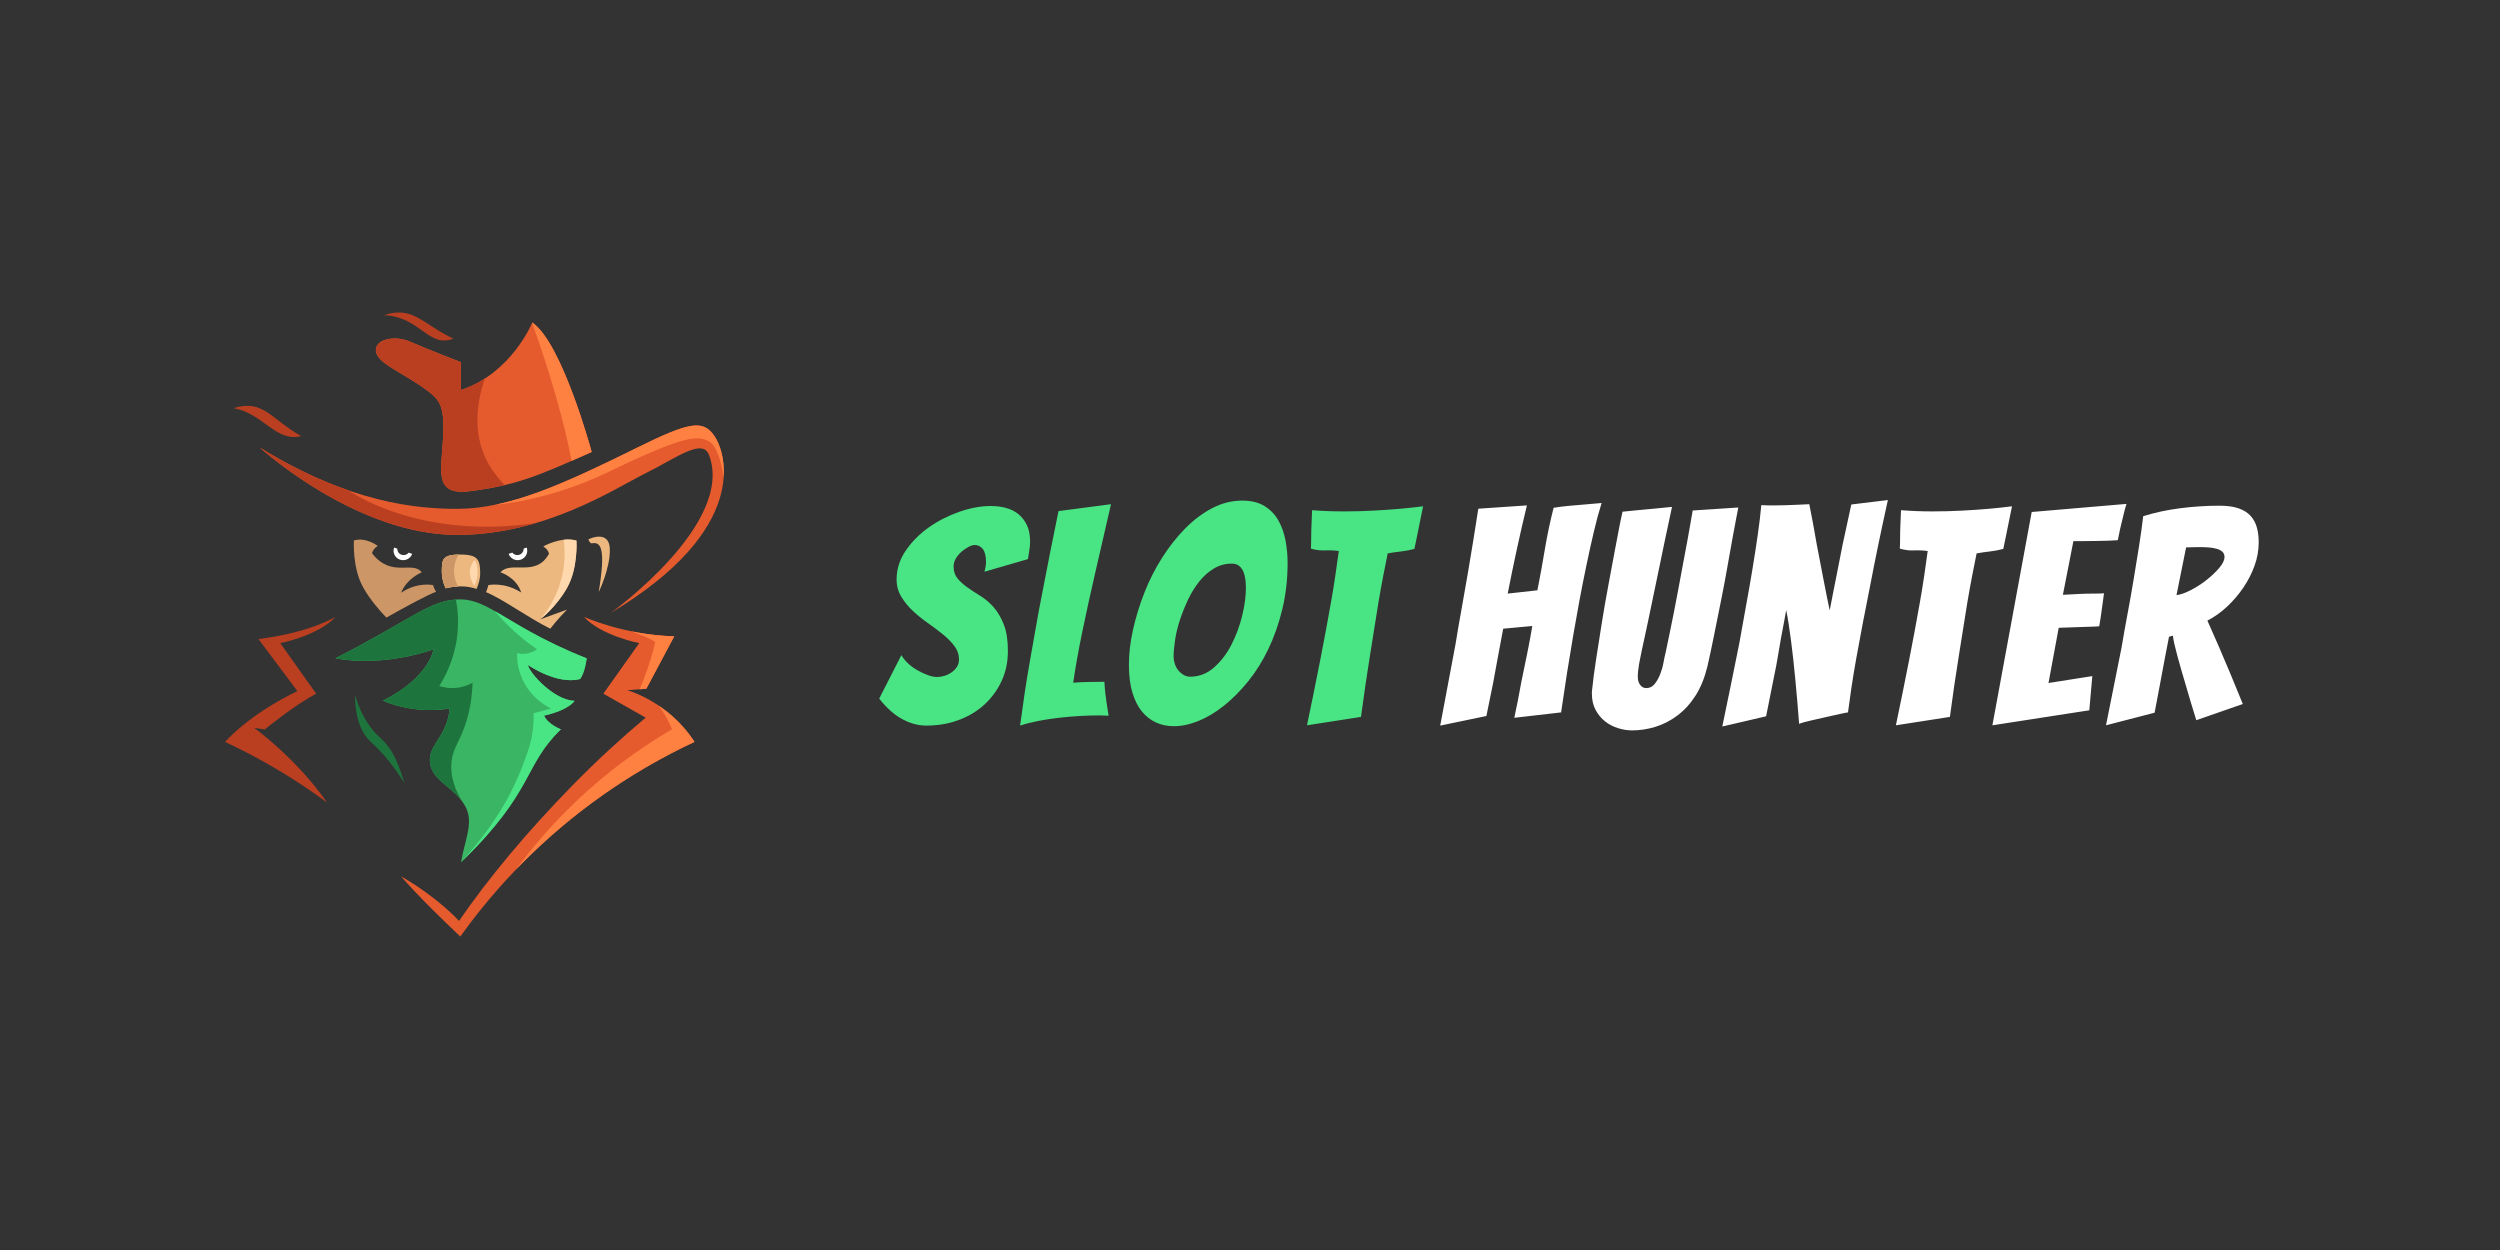 <?xml version="1.0" encoding="UTF-8"?> <svg xmlns="http://www.w3.org/2000/svg" width="200" height="100" viewBox="0 0 200 100" fill="none"><rect x="0" y="0" width="200" height="100" fill="#333333" stroke="none"/><g clip-path="url(#clip0_2827_5956)"><path fill-rule="evenodd" clip-rule="evenodd" d="M36.869 31.205V28.973C36.869 28.973 34.162 27.931 32.809 27.336C31.456 26.741 29.766 27.223 30.113 28.268C30.413 29.171 32.384 29.909 34.068 31.159C35.202 32 35.589 32.441 35.439 35.12C35.289 37.798 34.699 39.687 37.695 39.286C41.356 38.796 43.007 38.091 47.337 36.158C47.337 36.158 44.989 27.44 42.583 25.803C42.583 25.803 40.929 29.866 36.869 31.205Z" fill="#E65B2E"></path><path fill-rule="evenodd" clip-rule="evenodd" d="M51.606 37.881C54.108 36.639 56.193 35.017 56.719 36.393C58.824 41.899 48.856 49.039 48.856 49.039C60.067 42.31 58.072 36.244 57.17 34.905C56.267 33.566 55.215 33.714 51.004 35.798C45.099 38.72 40.74 40.708 36.568 40.708C33.41 40.708 27.997 40.262 20.779 35.798C20.779 35.798 28.448 42.792 36.568 42.792C43.622 42.792 49.201 39.074 51.606 37.881Z" fill="#E65B2E"></path><path fill-rule="evenodd" clip-rule="evenodd" d="M18.675 32.653C21.081 31.909 21.683 33.546 24.089 34.885C22.087 35.419 21.012 33.031 18.675 32.653Z" fill="#BA3F20"></path><path fill-rule="evenodd" clip-rule="evenodd" d="M30.719 25.215C33.044 24.442 33.779 25.912 36.268 27.093C34.247 27.865 33.646 25.335 30.719 25.215Z" fill="#BA3F20"></path><path fill-rule="evenodd" clip-rule="evenodd" d="M38.415 45.79C38.429 46.293 38.277 46.771 38.128 47.115C37.724 46.982 37.322 46.909 36.892 46.909C36.46 46.909 36.06 46.96 35.659 47.062C35.496 46.741 35.348 46.289 35.348 45.725C35.348 44.753 35.382 44.363 36.832 44.363C38.282 44.363 38.39 44.826 38.415 45.79Z" fill="#ECB87F"></path><path fill-rule="evenodd" clip-rule="evenodd" d="M36.323 45.692C36.326 46.21 36.49 46.625 36.654 46.915C36.311 46.93 35.985 46.979 35.658 47.063C35.496 46.741 35.347 46.289 35.347 45.725C35.347 44.784 35.38 44.389 36.694 44.365C36.514 44.661 36.319 45.116 36.323 45.692Z" fill="#ECB87F"></path><path fill-rule="evenodd" clip-rule="evenodd" d="M36.809 47.951C39.195 47.951 40.682 50.178 46.935 52.668C46.935 52.668 46.8 53.79 46.416 54.318C44.549 54.821 42.233 53.197 42.233 53.197C42.345 53.824 44.314 56.026 45.961 56.064C45.961 56.064 45.6 56.769 43.524 57.254C43.873 57.986 44.875 58.343 44.875 58.343C41.849 61.263 42.783 63.267 36.882 68.982C37.162 67.246 37.919 65.825 37.249 64.553C36.477 63.089 34.889 62.627 34.472 61.362C33.987 59.645 35.732 59.201 35.976 56.677C35.976 56.677 33.331 57.221 30.631 56.05C30.631 56.05 34.065 54.5 34.685 51.943C34.685 51.943 30.839 53.396 26.829 52.668C33.04 49.501 34.424 47.951 36.809 47.951Z" fill="#3AB563"></path><path fill-rule="evenodd" clip-rule="evenodd" d="M28.408 55.597C28.408 55.597 28.918 57.694 30.381 58.989C31.583 60.052 31.956 61.434 32.358 62.651C32.358 62.651 31.208 60.721 29.677 59.365C28.284 58.132 28.408 55.597 28.408 55.597Z" fill="#1D753D"></path><path fill-rule="evenodd" clip-rule="evenodd" d="M46.718 49.347C46.718 49.347 49.835 50.785 53.941 50.906L51.708 55.098L50.178 55.219C50.178 55.219 53.447 56.091 55.562 59.349C53.124 60.489 50.316 62.049 47.406 64.19C42.439 67.847 39.038 71.832 36.824 74.921C33.329 71.626 32.088 70.104 32.088 70.104C35.172 71.902 36.72 73.679 36.72 73.679C39.045 70.295 42.09 66.619 45.785 62.845C47.78 60.807 49.756 59.003 51.653 57.411C50.525 56.773 49.397 56.134 48.269 55.495L51.139 51.45C51.139 51.45 48.086 50.855 46.718 49.347Z" fill="#E65B2E"></path><path fill-rule="evenodd" clip-rule="evenodd" d="M26.844 49.348C26.844 49.348 24.783 50.625 20.677 51.122L23.793 55.289C23.793 55.289 20.319 56.863 18 59.35C20.437 60.489 23.246 62.049 26.155 64.191C23.68 60.635 20.334 58.229 20.334 58.229L21.178 58.357C21.178 58.357 23.565 56.394 25.293 55.496L22.422 51.45C22.422 51.45 25.475 50.855 26.844 49.348Z" fill="#BA3F20"></path><path fill-rule="evenodd" clip-rule="evenodd" d="M47.07 43.158C47.297 43.009 48.715 42.471 48.783 43.868C48.858 45.403 47.895 47.37 47.895 47.37C48.478 43.881 48.071 43.318 47.352 43.467C47.191 43.491 47.07 43.158 47.07 43.158Z" fill="#ECB87F"></path><path fill-rule="evenodd" clip-rule="evenodd" d="M47.337 36.158C46.756 36.417 46.224 36.655 45.729 36.872C44.827 32.127 43.014 27.042 42.568 25.832C42.579 25.812 42.583 25.804 42.583 25.804C44.989 27.441 47.337 36.158 47.337 36.158Z" fill="#FF8142"></path><path fill-rule="evenodd" clip-rule="evenodd" d="M40.368 38.81C39.563 38.999 38.706 39.15 37.694 39.286C34.699 39.688 35.288 37.798 35.439 35.119C35.589 32.441 35.201 32 34.067 31.159C32.385 29.909 30.413 29.171 30.114 28.268C29.766 27.223 31.455 26.741 32.809 27.336C34.162 27.932 36.869 28.973 36.869 28.973V31.205C37.574 30.973 38.206 30.658 38.77 30.296C38.237 31.979 37.58 34.842 39.339 37.527C39.557 37.86 39.97 38.39 40.368 38.81Z" fill="#BA3F20"></path><path fill-rule="evenodd" clip-rule="evenodd" d="M56.654 35.27C55.857 34.915 55.058 34.656 48.749 37.72C43.856 40.096 39.591 40.385 39.591 40.385L39.593 40.384C42.899 39.711 46.502 38.025 51.005 35.797C55.215 33.714 56.268 33.565 57.17 34.904C57.51 35.409 58.005 36.585 57.891 38.213C57.891 38.213 57.601 35.692 56.654 35.27Z" fill="#FF8142"></path><path fill-rule="evenodd" clip-rule="evenodd" d="M42.861 41.845C40.955 42.408 38.837 42.792 36.568 42.792C28.574 42.792 21.018 36.015 20.785 35.802C23.394 37.415 25.768 38.503 27.884 39.235C27.884 39.235 27.885 39.235 27.887 39.237C28.031 39.341 33.51 43.208 42.861 41.845Z" fill="#BA3F20"></path><path fill-rule="evenodd" clip-rule="evenodd" d="M36.323 45.692C36.326 46.21 36.49 46.625 36.654 46.915C36.311 46.93 35.985 46.979 35.658 47.063C35.496 46.741 35.347 46.289 35.347 45.725C35.347 44.784 35.38 44.389 36.694 44.365C36.514 44.661 36.319 45.116 36.323 45.692Z" fill="#CC9666"></path><path fill-rule="evenodd" clip-rule="evenodd" d="M42.233 53.197C42.344 53.824 44.314 56.025 45.962 56.064C45.962 56.064 45.6 56.769 43.524 57.255C43.873 57.985 44.875 58.342 44.875 58.342C41.849 61.262 42.783 63.266 36.882 68.982C37.651 68.141 39.401 66.141 40.69 63.72C41.299 62.575 41.718 61.498 41.873 61.098C42.367 59.82 42.493 59.188 42.539 58.938C42.681 58.17 42.7 57.516 42.69 57.057C43.156 56.933 43.624 56.81 44.09 56.685C43.691 56.491 42.652 55.917 41.965 54.682C41.398 53.662 41.356 52.704 41.365 52.256C41.526 52.295 41.777 52.332 42.078 52.293C42.506 52.238 42.812 52.054 42.965 51.947C42.049 51.32 41.057 50.51 40.099 49.469C39.92 49.274 39.75 49.079 39.588 48.887C41.133 49.765 43.169 51.17 46.935 52.668C46.935 52.668 46.8 53.79 46.416 54.319C44.548 54.822 42.233 53.197 42.233 53.197Z" fill="#49E484"></path><path fill-rule="evenodd" clip-rule="evenodd" d="M36.139 60.817C35.954 62.141 36.482 63.316 36.971 64.11C36.145 62.979 34.845 62.49 34.471 61.362C33.987 59.646 35.732 59.201 35.975 56.677C35.975 56.677 33.332 57.222 30.631 56.051C30.631 56.051 34.064 54.5 34.685 51.944C34.685 51.944 30.839 53.396 26.83 52.668C32.742 49.653 34.279 48.103 36.472 47.963H36.475C36.614 48.694 36.723 49.717 36.572 50.92C36.342 52.758 35.621 54.121 35.139 54.88C35.415 54.969 35.926 55.097 36.563 55.022C37.133 54.955 37.562 54.753 37.806 54.615C37.756 56.339 37.382 57.615 37.038 58.475C36.628 59.506 36.261 59.938 36.139 60.817Z" fill="#1D753D"></path><path fill-rule="evenodd" clip-rule="evenodd" d="M55.562 59.35C53.124 60.49 50.315 62.049 47.406 64.191C45.842 65.341 44.433 66.525 43.168 67.704C43.079 67.786 42.992 67.868 42.906 67.95C42.819 68.031 42.732 68.113 42.648 68.197C42.531 68.308 42.416 68.42 42.302 68.531C42.188 68.641 42.076 68.753 41.965 68.865C41.854 68.976 41.744 69.086 41.634 69.198C41.528 69.307 41.422 69.417 41.315 69.525C42.798 67.51 44.715 65.29 47.165 63.118C49.481 61.066 51.761 59.511 53.763 58.342C53.763 58.342 53.475 57.524 52.709 56.458C53.616 57.072 54.622 57.955 55.463 59.2C55.502 59.258 55.535 59.308 55.562 59.35ZM53.941 50.906L51.708 55.098L51.168 55.141C51.526 54.354 52.156 52.606 52.421 51.365C52.421 51.365 52.213 51.125 50.485 50.498C51.108 50.627 51.791 50.737 52.517 50.811C52.974 50.859 53.451 50.891 53.941 50.906Z" fill="#FF8142"></path><path fill-rule="evenodd" clip-rule="evenodd" d="M34.889 47.345C34.345 47.512 32.25 48.644 30.911 49.408C30.392 48.87 29.607 47.979 29.056 46.997C28.168 45.412 28.314 43.234 28.314 43.234C29.297 42.952 30.22 43.675 30.22 43.675C29.769 43.973 29.769 44.271 29.769 44.271C31.327 46.272 33.009 44.815 33.736 45.792C33.736 45.792 32.559 46.248 32.088 47.423C33.397 46.524 34.647 46.809 34.647 46.809C34.73 47.115 34.889 47.345 34.889 47.345Z" fill="#CC9666"></path><path fill-rule="evenodd" clip-rule="evenodd" d="M43.208 49.555L45.357 48.769C45.319 48.807 44.654 49.484 44.02 50.293C42.196 49.389 40.225 47.917 38.883 47.373C38.883 47.373 39.027 47.014 39.068 46.81C39.068 46.81 40.308 46.522 41.696 47.397C41.296 46.16 40.037 45.786 40.037 45.786C40.878 44.815 42.861 46.219 43.915 44.309C43.915 44.309 43.915 44.011 43.464 43.714C43.464 43.714 44.853 42.904 46.116 43.247C46.116 43.247 46.262 45.426 45.373 47.011C44.485 48.597 43.208 49.555 43.208 49.555Z" fill="#ECB87F"></path><path fill-rule="evenodd" clip-rule="evenodd" d="M45.372 47.011C44.511 48.548 43.287 49.494 43.21 49.552C43.73 48.939 44.648 47.686 45.014 45.86C45.228 44.799 45.185 43.847 45.096 43.182C45.433 43.133 45.789 43.158 46.102 43.244C46.106 43.244 46.111 43.246 46.115 43.247C46.115 43.247 46.261 45.426 45.372 47.011ZM38.203 45.759C38.214 46.178 38.087 46.577 37.963 46.864C37.911 46.846 37.414 46.12 37.653 45.374C37.726 45.145 37.832 44.958 37.94 44.815C38.159 45.01 38.191 45.323 38.203 45.759Z" fill="#FFD8AD"></path><path fill-rule="evenodd" clip-rule="evenodd" d="M32.974 44.308C32.833 44.704 32.395 44.911 31.995 44.771C31.595 44.631 31.386 44.2 31.528 43.804L31.782 43.893V43.903C31.782 44.182 32.01 44.406 32.29 44.406C32.454 44.406 32.6 44.329 32.693 44.21L32.974 44.308ZM41.669 44.771C41.269 44.911 40.831 44.704 40.69 44.308L40.982 44.207C41.073 44.329 41.221 44.406 41.386 44.406C41.666 44.406 41.893 44.182 41.893 43.903C41.893 43.899 41.893 43.893 41.892 43.888L42.137 43.804C42.278 44.199 42.069 44.631 41.669 44.771Z" fill="white"></path><path d="M74.104 58.048C75.016 58.048 75.868 57.904 76.66 57.616C77.452 57.328 78.14 56.92 78.724 56.392C79.308 55.864 79.772 55.236 80.116 54.508C80.46 53.78 80.632 52.968 80.632 52.072C80.632 51.224 80.524 50.524 80.308 49.972C80.092 49.42 79.824 48.96 79.504 48.592C79.184 48.224 78.836 47.924 78.46 47.692C78.084 47.46 77.736 47.232 77.416 47.008C77.096 46.784 76.828 46.544 76.612 46.288C76.396 46.032 76.288 45.712 76.288 45.328C76.288 45.088 76.352 44.864 76.48 44.656C76.608 44.448 76.764 44.268 76.948 44.116C77.132 43.964 77.316 43.84 77.5 43.744C77.684 43.648 77.84 43.6 77.968 43.6C78.24 43.6 78.46 43.708 78.628 43.924C78.796 44.14 78.88 44.488 78.88 44.968C78.88 45.096 78.868 45.224 78.844 45.352C78.82 45.48 78.792 45.608 78.76 45.736L82.24 44.728C82.272 44.472 82.308 44.232 82.348 44.008C82.388 43.784 82.408 43.56 82.408 43.336C82.408 42.808 82.324 42.368 82.156 42.016C81.988 41.664 81.764 41.372 81.484 41.14C81.204 40.908 80.872 40.74 80.488 40.636C80.104 40.532 79.696 40.48 79.264 40.48C78.48 40.48 77.648 40.632 76.768 40.936C75.888 41.24 75.076 41.652 74.332 42.172C73.588 42.692 72.968 43.312 72.472 44.032C71.976 44.752 71.728 45.528 71.728 46.36C71.728 46.872 71.856 47.336 72.112 47.752C72.368 48.168 72.676 48.544 73.036 48.88C73.396 49.216 73.792 49.536 74.224 49.84C74.656 50.144 75.056 50.444 75.424 50.74C75.792 51.036 76.1 51.348 76.348 51.676C76.596 52.004 76.72 52.36 76.72 52.744C76.72 52.968 76.668 53.164 76.564 53.332C76.46 53.5 76.32 53.648 76.144 53.776C75.968 53.904 75.776 54 75.568 54.064C75.36 54.128 75.16 54.16 74.968 54.16C74.744 54.16 74.492 54.108 74.212 54.004C73.932 53.9 73.652 53.768 73.372 53.608C73.092 53.448 72.84 53.26 72.616 53.044C72.392 52.828 72.224 52.616 72.112 52.408L70.336 55.888C70.928 56.64 71.544 57.188 72.184 57.532C72.824 57.876 73.464 58.048 74.104 58.048ZM81.608 58.048C82.04 57.904 82.524 57.78 83.06 57.676C83.596 57.572 84.144 57.488 84.704 57.424C85.264 57.36 85.82 57.312 86.372 57.28C86.924 57.248 87.448 57.232 87.944 57.232C88.072 57.232 88.196 57.236 88.316 57.244L88.499 57.253L88.688 57.256C88.672 57.192 88.652 57.068 88.628 56.884C88.604 56.7 88.572 56.488 88.532 56.248C88.492 56.008 88.456 55.74 88.424 55.444C88.392 55.148 88.368 54.848 88.352 54.544C88 54.544 87.596 54.548 87.14 54.556C86.684 54.564 86.256 54.584 85.856 54.616C85.936 54.056 86.04 53.416 86.168 52.696C86.296 51.976 86.44 51.232 86.6 50.464C86.76 49.696 86.928 48.908 87.104 48.1C87.28 47.292 87.456 46.512 87.632 45.76C88.032 44 88.448 42.192 88.88 40.336L84.68 40.888C84.232 43.064 83.808 45.2 83.408 47.296C83.232 48.176 83.06 49.096 82.892 50.056C82.724 51.016 82.556 51.968 82.388 52.912C82.22 53.856 82.072 54.768 81.944 55.648C81.816 56.528 81.704 57.328 81.608 58.048ZM93.912 58.096C94.536 58.096 95.192 57.956 95.88 57.676C96.568 57.396 97.248 56.988 97.92 56.452C98.592 55.916 99.236 55.268 99.852 54.508C100.468 53.748 101.008 52.884 101.472 51.916C101.936 50.948 102.308 49.884 102.588 48.724C102.868 47.564 103.008 46.328 103.008 45.016C103.008 44.424 102.952 43.832 102.84 43.24C102.728 42.648 102.54 42.116 102.276 41.644C102.012 41.172 101.644 40.788 101.172 40.492C100.7 40.196 100.104 40.048 99.384 40.048C98.552 40.048 97.752 40.248 96.984 40.648C96.216 41.048 95.496 41.588 94.824 42.268C94.152 42.948 93.536 43.728 92.976 44.608C92.416 45.488 91.944 46.416 91.56 47.392C91.176 48.368 90.872 49.352 90.648 50.344C90.424 51.336 90.312 52.28 90.312 53.176C90.312 54.04 90.404 54.78 90.588 55.396C90.772 56.012 91.024 56.516 91.344 56.908C91.664 57.3 92.04 57.596 92.472 57.796C92.904 57.996 93.384 58.096 93.912 58.096ZM95.208 54.136C95.016 54.136 94.836 54.084 94.668 53.98C94.5 53.876 94.36 53.752 94.248 53.608C94.136 53.464 94.048 53.296 93.984 53.104C93.92 52.912 93.888 52.728 93.888 52.552C93.888 52.168 93.928 51.712 94.008 51.184C94.088 50.656 94.22 50.116 94.404 49.564C94.588 49.012 94.808 48.468 95.064 47.932C95.32 47.396 95.62 46.916 95.964 46.492C96.308 46.068 96.696 45.728 97.128 45.472C97.56 45.216 98.032 45.088 98.544 45.088C98.8 45.088 99.004 45.156 99.156 45.292C99.308 45.428 99.42 45.592 99.492 45.784C99.564 45.976 99.612 46.184 99.636 46.408C99.66 46.632 99.672 46.84 99.672 47.032C99.672 47.704 99.572 48.448 99.372 49.264C99.172 50.08 98.888 50.848 98.52 51.568C98.152 52.288 97.688 52.896 97.128 53.392C96.568 53.888 95.928 54.136 95.208 54.136ZM104.56 58.024L108.88 57.352C109.104 55.656 109.344 54.016 109.6 52.432C109.712 51.76 109.824 51.056 109.936 50.32C110.048 49.584 110.164 48.86 110.284 48.148C110.404 47.436 110.528 46.748 110.656 46.084C110.784 45.42 110.904 44.816 111.016 44.272C111.368 44.208 111.724 44.156 112.084 44.116C112.444 44.076 112.8 44.008 113.152 43.912C113.216 43.64 113.284 43.312 113.356 42.928C113.428 42.544 113.504 42.168 113.584 41.8L113.848 40.504C113.224 40.584 112.588 40.652 111.94 40.708C111.292 40.764 110.588 40.812 109.828 40.852C109.068 40.892 108.28 40.912 107.464 40.912C107.048 40.912 106.632 40.904 106.216 40.888C105.8 40.872 105.384 40.848 104.968 40.816C104.952 41.232 104.936 41.624 104.92 41.992C104.904 42.328 104.896 42.664 104.896 43C104.896 43.336 104.888 43.632 104.872 43.888C105.24 44 105.612 44.048 105.988 44.032C106.364 44.016 106.736 44.032 107.104 44.08C107.024 44.672 106.932 45.324 106.828 46.036C106.724 46.748 106.604 47.484 106.468 48.244C106.332 49.004 106.192 49.776 106.048 50.56C105.904 51.344 105.76 52.096 105.616 52.816C105.28 54.528 104.928 56.264 104.56 58.024Z" fill="#49E484"></path><path d="M115.216 58.048L118.912 57.28L119.44 54.688C119.568 53.968 119.708 53.208 119.86 52.408C120.012 51.608 120.144 50.904 120.256 50.296L122.584 50.08C122.488 50.672 122.356 51.384 122.188 52.216C122.02 53.048 121.856 53.848 121.696 54.616C121.536 55.528 121.352 56.464 121.144 57.424L124.888 56.992C125.192 54.864 125.52 52.784 125.872 50.752C126.016 49.904 126.176 49.008 126.352 48.064C126.528 47.12 126.712 46.188 126.904 45.268C127.096 44.348 127.292 43.46 127.492 42.604C127.692 41.748 127.904 40.96 128.128 40.24C128.128 40.24 127.996 40.252 127.732 40.276C127.468 40.3 127.144 40.328 126.76 40.36C126.376 40.392 125.96 40.428 125.512 40.468C125.064 40.508 124.656 40.56 124.288 40.624C124 41.76 123.768 42.86 123.592 43.924C123.416 44.988 123.216 46.088 122.992 47.224L120.616 47.488C120.84 46.336 121.084 45.152 121.348 43.936C121.612 42.72 121.88 41.552 122.152 40.432L118.264 40.696C118.152 41.432 118.024 42.244 117.88 43.132C117.736 44.02 117.584 44.936 117.424 45.88C117.264 46.824 117.096 47.78 116.92 48.748C116.744 49.716 116.584 50.648 116.44 51.544C116.04 53.672 115.632 55.84 115.216 58.048ZM130.568 58.432C131.192 58.432 131.816 58.336 132.44 58.144C133.064 57.952 133.652 57.648 134.204 57.232C134.756 56.816 135.236 56.288 135.644 55.648C136.052 55.008 136.368 54.232 136.592 53.32C136.768 52.552 136.948 51.708 137.132 50.788C137.316 49.868 137.504 48.932 137.696 47.98C137.888 47.028 138.06 46.112 138.212 45.232C138.364 44.352 138.504 43.568 138.632 42.88C138.76 42.192 138.864 41.64 138.944 41.224C139.024 40.808 139.064 40.6 139.064 40.6L135.416 40.84C135.16 42.344 134.896 43.8 134.624 45.208C134.512 45.816 134.396 46.44 134.276 47.08C134.156 47.72 134.036 48.348 133.916 48.964C133.796 49.58 133.676 50.172 133.556 50.74C133.436 51.308 133.328 51.824 133.232 52.288C133.184 52.464 133.132 52.708 133.076 53.02C133.02 53.332 132.932 53.64 132.812 53.944C132.692 54.248 132.544 54.508 132.368 54.724C132.192 54.94 131.968 55.048 131.696 55.048C131.504 55.048 131.344 54.964 131.216 54.796C131.088 54.628 131.024 54.416 131.024 54.16C131.024 53.84 131.06 53.484 131.132 53.092C131.204 52.7 131.268 52.376 131.324 52.12C131.38 51.864 131.452 51.532 131.54 51.124C131.628 50.716 131.732 50.232 131.852 49.672C131.972 49.112 132.1 48.496 132.236 47.824C132.372 47.152 132.512 46.48 132.656 45.808C132.976 44.24 133.344 42.488 133.76 40.552C133.28 40.6 132.792 40.648 132.296 40.696C131.896 40.728 131.464 40.768 131 40.816C130.536 40.864 130.136 40.904 129.8 40.936C129.768 41.064 129.696 41.404 129.584 41.956C129.472 42.508 129.34 43.2 129.188 44.032C129.036 44.864 128.864 45.788 128.672 46.804C128.48 47.82 128.304 48.832 128.144 49.84C127.984 50.848 127.832 51.816 127.688 52.744C127.544 53.672 127.44 54.464 127.376 55.12C127.36 55.184 127.352 55.248 127.352 55.312V55.504C127.352 56 127.452 56.432 127.652 56.8C127.852 57.168 128.104 57.472 128.408 57.712C128.712 57.952 129.056 58.132 129.44 58.252C129.824 58.372 130.2 58.432 130.568 58.432ZM137.784 58.12L141.288 57.304C141.528 56.136 141.752 55.016 141.96 53.944C142.056 53.496 142.144 53.028 142.224 52.54C142.304 52.052 142.384 51.584 142.464 51.136C142.544 50.688 142.624 50.264 142.704 49.864C142.784 49.464 142.848 49.112 142.896 48.808C142.96 49.112 143.024 49.472 143.088 49.888C143.152 50.304 143.216 50.752 143.28 51.232C143.344 51.712 143.404 52.212 143.46 52.732C143.516 53.252 143.568 53.76 143.616 54.256C143.728 55.408 143.832 56.624 143.928 57.904C144.136 57.824 144.452 57.736 144.876 57.64L146.148 57.352C146.572 57.256 146.948 57.172 147.276 57.1C147.604 57.028 147.792 56.992 147.84 56.992C147.904 56.48 147.992 55.844 148.104 55.084C148.216 54.324 148.352 53.5 148.512 52.612C148.672 51.724 148.844 50.796 149.028 49.828C149.212 48.86 149.4 47.904 149.592 46.96C150.008 44.768 150.488 42.448 151.032 40L148.104 40.36C147.864 41.464 147.632 42.536 147.408 43.576C147.312 44.04 147.22 44.508 147.132 44.98C147.044 45.452 146.952 45.92 146.856 46.384C146.76 46.848 146.672 47.292 146.592 47.716C146.512 48.14 146.44 48.512 146.376 48.832C146.232 48.16 146.068 47.344 145.884 46.384C145.7 45.424 145.52 44.488 145.344 43.576C145.168 42.536 144.968 41.456 144.744 40.336C144.376 40.352 144.032 40.368 143.712 40.384C143.392 40.4 143.072 40.412 142.752 40.42C142.432 40.428 142.16 40.432 141.936 40.432H141.432C141.288 40.432 141.112 40.424 140.904 40.408C140.84 41.128 140.744 41.932 140.616 42.82C140.488 43.708 140.344 44.636 140.184 45.604C140.024 46.572 139.852 47.552 139.668 48.544C139.484 49.536 139.312 50.496 139.152 51.424C138.72 53.584 138.264 55.816 137.784 58.12ZM151.672 58.024L155.992 57.352C156.216 55.656 156.456 54.016 156.712 52.432C156.824 51.76 156.936 51.056 157.048 50.32C157.16 49.584 157.276 48.86 157.396 48.148C157.516 47.436 157.64 46.748 157.768 46.084C157.896 45.42 158.016 44.816 158.128 44.272C158.48 44.208 158.836 44.156 159.196 44.116C159.556 44.076 159.912 44.008 160.264 43.912C160.328 43.64 160.396 43.312 160.468 42.928C160.54 42.544 160.616 42.168 160.696 41.8L160.96 40.504C160.336 40.584 159.7 40.652 159.052 40.708C158.404 40.764 157.7 40.812 156.94 40.852C156.18 40.892 155.392 40.912 154.576 40.912C154.16 40.912 153.744 40.904 153.328 40.888C152.912 40.872 152.496 40.848 152.08 40.816C152.064 41.232 152.048 41.624 152.032 41.992C152.016 42.328 152.008 42.664 152.008 43C152.008 43.336 152 43.632 151.984 43.888C152.352 44 152.724 44.048 153.1 44.032C153.476 44.016 153.848 44.032 154.216 44.08C154.136 44.672 154.044 45.324 153.94 46.036C153.836 46.748 153.716 47.484 153.58 48.244C153.444 49.004 153.304 49.776 153.16 50.56C153.016 51.344 152.872 52.096 152.728 52.816C152.392 54.528 152.04 56.264 151.672 58.024ZM159.392 58.024L167.144 56.824L167.384 54.088L163.88 54.64L164.696 50.224C165.192 50.208 165.648 50.192 166.064 50.176C166.432 50.16 166.796 50.148 167.156 50.14C167.516 50.132 167.776 50.12 167.936 50.104C168.016 49.656 168.084 49.216 168.14 48.784C168.196 48.352 168.256 47.912 168.32 47.464C168.144 47.48 167.872 47.488 167.504 47.488C167.136 47.488 166.776 47.496 166.424 47.512C165.992 47.528 165.528 47.552 165.032 47.584L165.872 43.288H166.772C167.116 43.288 167.456 43.284 167.792 43.276C168.128 43.268 168.444 43.26 168.74 43.252C169.036 43.244 169.264 43.232 169.424 43.216C169.472 42.96 169.532 42.668 169.604 42.34C169.676 42.012 169.752 41.696 169.832 41.392C169.912 41.024 170.008 40.664 170.12 40.312L162.536 40.96L159.392 58.024ZM168.48 58.024L172.368 57.016C172.512 56.248 172.656 55.488 172.8 54.736C172.912 54.096 173.036 53.432 173.172 52.744C173.308 52.056 173.424 51.456 173.52 50.944L173.832 50.848C173.848 51.024 173.888 51.252 173.952 51.532C174.016 51.812 174.096 52.128 174.192 52.48C174.288 52.832 174.392 53.204 174.504 53.596C174.616 53.988 174.728 54.368 174.84 54.736C175.096 55.632 175.384 56.592 175.704 57.616L179.424 56.32C179.088 55.52 178.76 54.72 178.44 53.92C178.152 53.232 177.844 52.508 177.516 51.748C177.188 50.988 176.88 50.288 176.592 49.648C177.152 49.36 177.676 48.988 178.164 48.532C178.652 48.076 179.084 47.572 179.46 47.02C179.836 46.468 180.136 45.884 180.36 45.268C180.584 44.652 180.696 44.024 180.696 43.384C180.696 42.952 180.648 42.56 180.552 42.208C180.456 41.856 180.292 41.548 180.06 41.284C179.828 41.02 179.508 40.816 179.1 40.672C178.692 40.528 178.176 40.456 177.552 40.456C176.512 40.456 175.464 40.524 174.408 40.66C173.352 40.796 172.368 41.008 171.456 41.296C171.376 42 171.268 42.78 171.132 43.636C170.996 44.492 170.852 45.38 170.7 46.3C170.548 47.22 170.384 48.148 170.208 49.084C170.032 50.02 169.872 50.92 169.728 51.784C169.328 53.816 168.912 55.896 168.48 58.024ZM174.12 47.608L174.888 43.792C175.032 43.792 175.196 43.788 175.38 43.78C175.564 43.772 175.744 43.768 175.92 43.768C176.176 43.768 176.424 43.776 176.664 43.792C176.904 43.808 177.124 43.844 177.324 43.9C177.524 43.956 177.68 44.036 177.792 44.14C177.904 44.244 177.96 44.384 177.96 44.56C177.96 44.816 177.816 45.112 177.528 45.448C177.24 45.784 176.896 46.108 176.496 46.42C176.096 46.732 175.676 47 175.236 47.224C174.796 47.448 174.424 47.576 174.12 47.608Z" fill="white"></path></g><defs><clipPath id="clip0_2827_5956"><rect width="163" height="50" fill="white" transform="translate(18 25)"></rect></clipPath></defs></svg> 